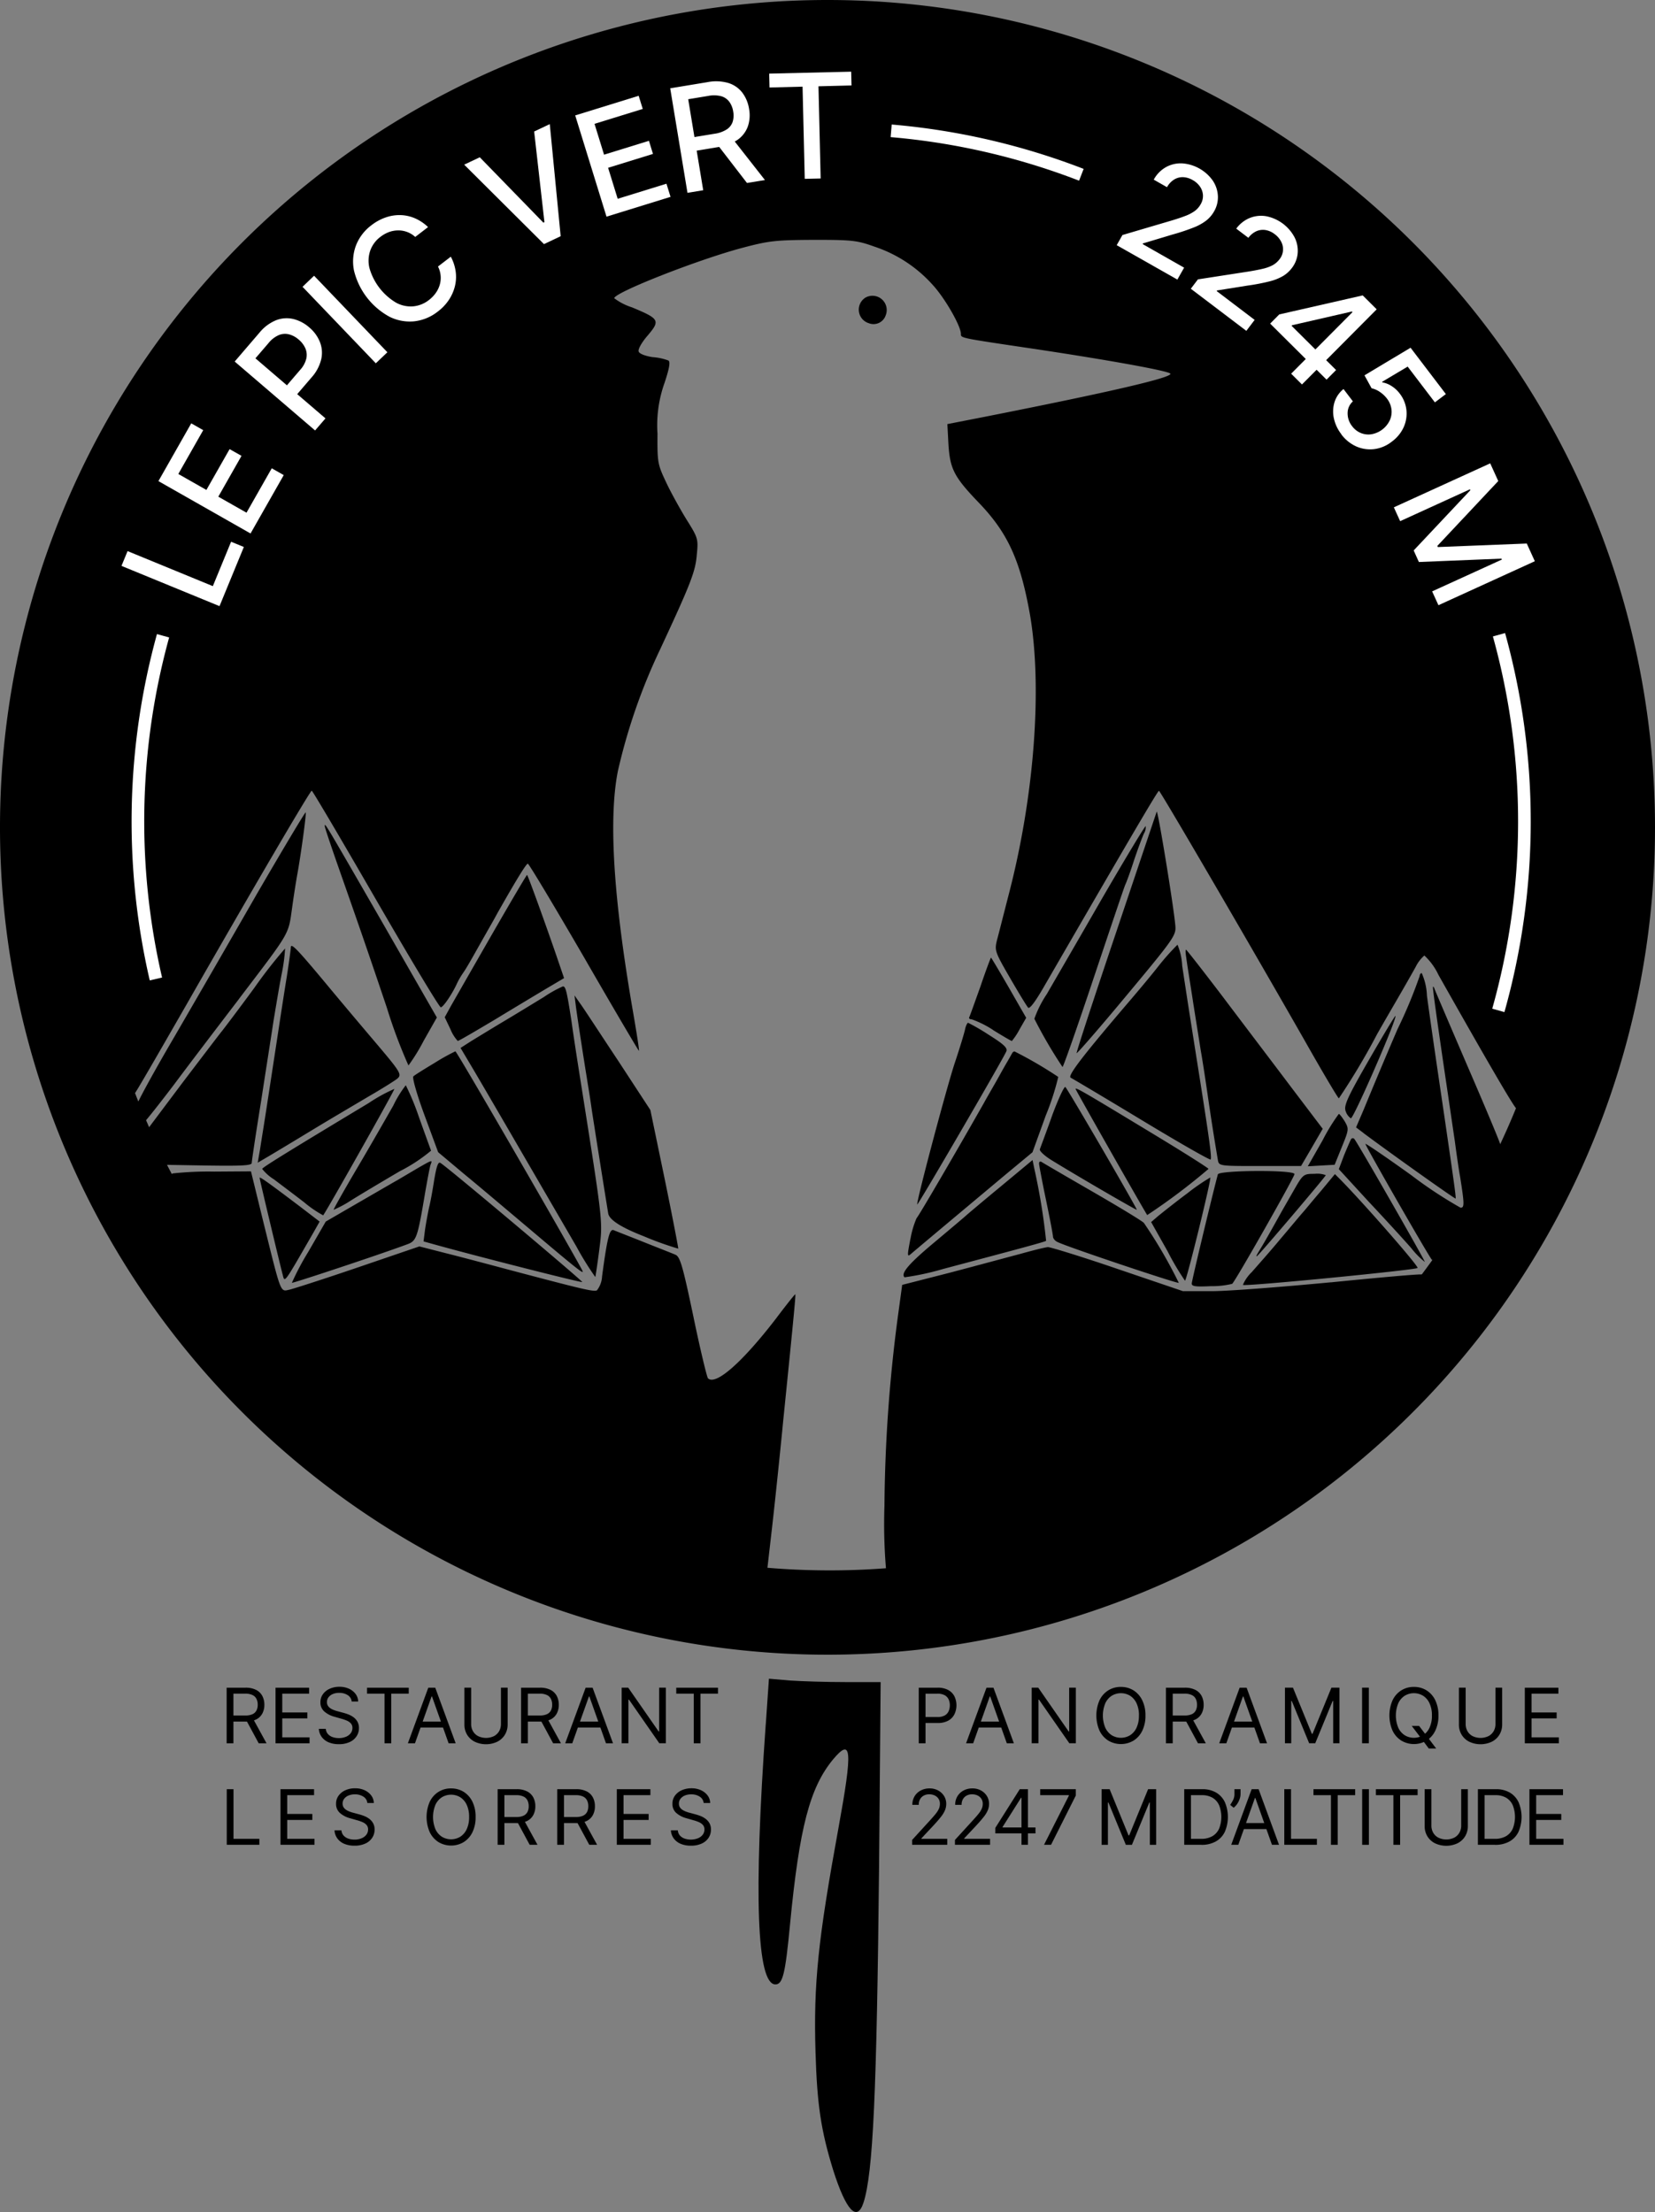 <svg xmlns="http://www.w3.org/2000/svg" width="196.34" height="262.466"><rect width="100%" height="100%" fill="#808080" stroke="none"/><g data-name="Groupe 10178"><g data-name="Calque 6"><g data-name="Groupe 10141"><path data-name="Tracé 57363" d="M29.865 137.992c0-.216.493-3.526 1.115-7.359.588-3.833 1.266-8.133 1.482-9.585.246-1.452.648-3.928.959-5.505a20.637 20.637 0 00.4-3 56.471 56.471 0 00-3.647 4.671c-1.949 2.658-3.712 4.978-3.868 5.164-.186.216-2.256 2.939-4.607 6.028l-4.27 5.691.9 2.04.9 2.07 5.32.091c4.144.061 5.32 0 5.32-.311zm62.22 18.431c-3.989 5.194-7.2 8.042-8.1 7.113-.125-.156-.929-3.461-1.733-7.359-1.266-6.028-1.577-7.083-2.135-7.3-.341-.156-2.009-.8-3.712-1.482s-3.31-1.3-3.587-1.422c-.5-.216-.774.864-1.392 5.475a2.906 2.906 0 01-.618 1.668c-.432.156-1.422-.061-10.173-2.381-2.537-.678-6.028-1.608-7.761-2.04l-3.124-.8-7.238 2.472c-3.989 1.361-7.64 2.537-8.163 2.658-1.115.246-.959.648-3.124-8.1l-1.452-5.938-4.36.03a39.719 39.719 0 00-4.918.216c-.462.216-.341.557 1.05 3a89.454 89.454 0 0041.1 36.892 91.646 91.646 0 0026.474 7.014l1.888.216.493-4.3c.277-2.351.929-8.444 1.422-13.543 1.361-13.392 1.482-14.844 1.422-14.935-.03-.03-1.05 1.236-2.256 2.843zm-57.583-44.036c0 .246-.216 1.793-.462 3.4-.527 3.215-1.3 8.444-2.29 14.844-.341 2.29-.774 4.888-.9 5.752l-.277 1.577 1.422-.834c.774-.462 3.094-1.854 5.134-3.094s5.039-3 6.651-3.958c1.608-.929 3.124-1.888 3.371-2.1.557-.493.341-.8-2.783-4.486a864.411 864.411 0 01-5.073-6.028c-3.928-4.732-4.762-5.626-4.792-5.073zm83.313 9.836c1.145.713 2.165 1.3 2.226 1.3a7.94 7.94 0 00.9-1.361l.8-1.392-2.04-3.557c-1.145-1.979-2.1-3.587-2.135-3.587s-.618 1.547-1.266 3.461c-.678 1.888-1.266 3.557-1.331 3.647-.03.125.091.216.311.216a11.716 11.716 0 012.537 1.266zm-48.737 29.9c.091-.091-16.02-13.669-16.823-14.131-.277-.186-.462.372-.743 2.009-.186 1.206-.462 2.723-.618 3.31a51.803 51.803 0 00-.462 2.537l-.186 1.452 1.331.372c5.225 1.452 17.411 4.546 17.5 4.451zm38.936-5.164c-.4 2.07-.4 2.226.061 1.824s4.671-3.928 11.318-9.494l3.094-2.567 1.577-4.36a30.978 30.978 0 001.482-4.576 48.726 48.726 0 00-5.194-3.029.368.368 0 00-.277.216c-.091.156-.432.774-.8 1.392-.372.648-.929 1.668-1.266 2.256s-.929 1.608-1.266 2.226c-2.908 5.134-7.822 13.578-8.008 13.7a10.654 10.654 0 00-.713 2.411zm-5.35-111.64a1.683 1.683 0 00.4 3.029 1.522 1.522 0 002.009-.929 1.692 1.692 0 00-2.411-2.1zm55.232 116.834c-5.877.557-12.217 1.05-14.1 1.05h-3.461l-7.731-2.627c-4.235-1.452-7.977-2.6-8.288-2.6-.341.03-1.824.4-3.371.834-1.517.4-5.289 1.422-8.349 2.226l-5.566 1.422-.527 3.868a179.55 179.55 0 00-1.577 22.359 63.283 63.283 0 00.186 7.485c.4.4 9.987-1.115 14.874-2.351a88.044 88.044 0 0043.2-25.79c3.28-3.617 5.691-6.616 5.506-6.8-.061-.091-4.918.341-10.791.929zm-43.387-30.114c-.061.4-.648 2.321-1.3 4.27-1.115 3.5-4.546 16.452-4.391 16.607.091.091 10.3-17.441 10.575-18.185.156-.4-.372-.864-2.1-1.949a25.016 25.016 0 00-2.442-1.422c-.091 0-.246.311-.341.678zm-66.178 25.6c1.08-.4 1.206-.774 2.1-6.093.277-1.577.557-3.094.648-3.34.246-.618.216-.588-1.422.341-.774.462-1.888 1.115-2.506 1.482-.618.341-2.783 1.608-4.823 2.783l-3.682 2.135-2.07 3.587a30.952 30.952 0 00-1.949 3.682c.091.061 10.021-3.215 13.7-4.576zm21.9-15.773a2134.58 2134.58 0 001.919 12.091q.156 1.145 4.2 2.722a37.726 37.726 0 004.114 1.482c.03-.03-.678-3.742-1.608-8.258l-1.7-8.193-3.837-5.871c-2.135-3.215-4.144-6.309-4.516-6.8l-.648-.929.156 1.236c.156 1.236 1.05 7.018 1.3 8.5.061.432.372 2.226.618 4.019zm-7.7-28.05c-.03-.061-1.919 3.155-4.2 7.113a4629.712 4629.712 0 00-4.857 8.474l-.713 1.3.678 1.422a4.6 4.6 0 00.864 1.391c.125 0 2.07-1.145 4.36-2.506 2.29-1.392 5.073-3.06 6.214-3.742l2.04-1.206-.864-2.537c-1.175-3.431-3.4-9.62-3.526-9.71zm-34.212 14.751c6.184-8.133 5.877-7.575 6.34-10.886.216-1.577.5-3.31.588-3.8.462-2.506 1.115-7.359 1.02-7.485-.061-.061-2.627 4.235-5.722 9.555a4010.673 4010.673 0 01-9.926 17.188c-2.411 4.114-4.36 7.7-4.36 7.947 0 .557.648 2.009.9 2.009.091-.03 1.668-2.009 3.5-4.421 1.793-2.411 5.259-6.958 7.671-10.112zm38.439-1.517a14.456 14.456 0 00-2.256 1.266c-1.115.678-3.185 1.949-4.637 2.813s-3.215 1.949-3.928 2.381l-1.3.834 1.175 1.979c1.3 2.165 7.359 12.619 12.554 21.555a35.7 35.7 0 002.256 3.647c.03-.061.246-1.482.462-3.155.432-3.461.527-2.813-2.226-20.224-.341-2.135-.834-5.32-1.08-7.113-.557-3.557-.678-4.019-1.02-3.989zm-27.182 26.5a13.329 13.329 0 002.07-1.115c1.08-.678 3.682-2.226 5.782-3.461a19.458 19.458 0 003.712-2.442c-.061-.156-.713-1.949-1.452-4.019a30.281 30.281 0 00-1.547-3.742 13.092 13.092 0 00-1.482 2.411c-.743 1.3-2.627 4.607-4.235 7.329s-2.878 4.978-2.844 5.039zm9.464-15.834c-.156.156.432 2.2 1.331 4.637l1.608 4.36 3.094 2.6c1.7 1.392 5.164 4.33 7.7 6.465 5.812 4.918 6.5 5.441 6.34 5.039-.341-.834-14.9-26.071-15.09-26.071a24.672 24.672 0 00-2.442 1.361c-1.236.743-2.381 1.452-2.537 1.608zm-18.241 12.035c0 .186 2.351 10.021 2.723 11.443.277 1.02.03 1.361 3.682-4.978l.715-1.267-2.381-1.824c-3.8-2.878-4.732-3.526-4.732-3.371zm12.956-8.876c-10.173 6.123-12.649 7.671-12.649 7.826a5.367 5.367 0 001.391 1.236c.774.588 2.381 1.793 3.587 2.723a13.076 13.076 0 002.256 1.547c.5-.678 8.535-14.935 8.444-15a19.262 19.262 0 00-3.029 1.668zM38.53 98.032c0 .156.648 2.07 1.422 4.3 2.442 6.958 3.5 9.987 5.938 17.225a60.433 60.433 0 002.567 6.867 22.374 22.374 0 001.793-2.908l1.577-2.783-6.525-11.378c-6.988-12.122-6.772-11.75-6.772-11.318zm123.889 27.707c-2.6 4.516-3 5.441-2.783 6.093a1.674 1.674 0 00.618.864c.311.091 5.536-11.906 5.289-12.152-.03-.061-1.452 2.29-3.124 5.194zm-31.67-19.142c-2.753 4.792-5.722 9.9-6.556 11.348a13.006 13.006 0 00-1.482 2.939 54.947 54.947 0 003.34 5.722c.091 0 1.763-4.762 3.712-10.609 1.949-5.812 3.617-10.791 3.742-11.041s.618-1.577 1.05-2.939c.462-1.361.99-2.783 1.175-3.155a1.335 1.335 0 00.186-.834c-.061-.061-2.381 3.773-5.164 8.565zm37.419 43.85c.186-.156-6.214-7.485-9.123-10.454l-.678-.678-1.638 1.979c-.929 1.08-1.888 2.256-2.165 2.567-.311.341-1.482 1.763-2.692 3.185-1.175 1.422-2.722 3.155-3.371 3.9a4.515 4.515 0 00-1.05 1.517c.216.216 20.41-1.763 20.721-2.009zm-23.068-32.13c-2.351-3.094-4.33-5.627-4.391-5.627-.091 0-.061.462.03.99.061.557.432 2.813.774 5.039.341 2.2.774 4.857.929 5.877.186 1.02.527 3.245.774 4.948a315.12 315.12 0 001.266 8.1c.125.713.186.713 5.009.713h4.857l1.3-2.226 1.271-2.192-3.773-4.978c-2.07-2.753-5.691-7.515-8.042-10.639zm-7.881-21.988c-.03.091-2.2 6.525-4.823 14.347-2.627 7.792-4.732 14.226-4.671 14.287s2.753-3.029 5.938-6.867c5.441-6.525 5.847-7.083 5.782-8.133-.125-1.949-2.135-14.226-2.226-13.638zm47.376-16.884a88.7 88.7 0 00-45.246-59.623 89.993 89.993 0 00-28.759-9.339 166.138 166.138 0 00-19.948-.588c-23.038 2.382-42.614 12.032-57.613 28.358a90.138 90.138 0 00-19.516 34.235 83.121 83.121 0 00-3.557 24.9 78.916 78.916 0 001.547 17.9c1.236 6.37 3.928 15.09 4.451 14.5.156-.125 2.878-4.857 6.093-10.454 8.042-14.071 14.749-25.514 14.935-25.514.091 0 3.5 5.782 7.575 12.835s7.545 12.835 7.731 12.865c.277.03 1.392-1.638 1.919-2.813a9.29 9.29 0 01.712-1.234c.311-.432.864-1.392 1.3-2.165s1.08-1.919 1.452-2.567c.341-.618.959-1.668 1.3-2.321 2.381-4.2 3.461-5.938 3.647-5.938.125 0 3.124 5.009 6.681 11.132 3.526 6.123 6.465 11.1 6.5 11.072.06-.061-.311-2.381-.8-5.194-2.226-12.99-2.813-22.359-1.7-27.986a69.059 69.059 0 015.009-14.442c3.712-7.977 4.2-9.278 4.36-11.288.186-1.854.125-1.979-1.266-4.2-.774-1.266-1.888-3.28-2.411-4.421-.959-2.04-1.02-2.29-.99-5.691a14.975 14.975 0 01.834-6.028c.557-1.668.713-2.506.462-2.658a6.616 6.616 0 00-1.854-.4c-.864-.125-1.577-.4-1.668-.648-.125-.246.311-1.02.929-1.763 1.668-1.949 1.608-2.1-1.733-3.5a6.9 6.9 0 01-2.1-1.08c0-.678 9.926-4.576 15.155-5.968 3.245-.864 3.989-.929 8.5-.959 4.576 0 5.134.061 7.2.8a16.072 16.072 0 016.9 4.516c1.487 1.608 3.371 4.918 3.371 5.847 0 .5-.156.462 8.816 1.793 8.66 1.3 15.678 2.567 16.02 2.908.432.432-6.988 2.165-22.173 5.164l-4.27.834.125 2.351c.186 2.969.648 3.9 3.647 7.018 3.431 3.587 4.888 6.837 6.028 13.237 1.482 8.63.527 21.555-2.537 33.275-.588 2.29-1.206 4.732-1.392 5.41-.277 1.175-.216 1.361 1.577 4.451 1.02 1.763 1.979 3.34 2.135 3.5.186.186.864-.743 1.763-2.29 10.544-18.215 13.608-23.439 13.759-23.439s10.67 18.029 17.351 29.749c2.1 3.712 3.9 6.741 3.989 6.741a80.692 80.692 0 004.516-7.575c.186-.341 1.145-2.009 2.135-3.712s2.1-3.647 2.472-4.33a4.265 4.265 0 011.02-1.331 7.444 7.444 0 011.668 2.29c5.6 9.926 9.062 15.894 9.278 15.894.277 0 1.949-4.451 3-8.133a89.734 89.734 0 001.668-43.975zm-14.412 37.882c-.091-.246-.186-.341-.186-.156 0 .311.311 2.722 1.482 10.67.341 2.29.834 5.691 1.115 7.575.246 1.854.527 3.742.618 4.175.527 3.31.527 3.712.061 3.712a51.227 51.227 0 01-5.812-3.833c-2.969-2.135-5.41-3.8-5.475-3.742-.091.091 7.485 13.3 7.887 13.759.156.156 1.115-1.05 2.1-2.627 3.4-5.475 6.028-10.268 6.028-11.011 0-.186-1.733-4.33-3.833-9.183-2.1-4.888-3.9-9.092-3.989-9.339zm-9.9 17.843c-.091.156-.462 1.02-.834 1.919l-.618 1.638 3.461 3.773c1.919 2.04 4.235 4.576 5.134 5.6a9.822 9.822 0 001.608 1.638c0-.216-8.008-14.2-8.349-14.568a.231.231 0 00-.4 0zm-52.972 16.391a31.628 31.628 0 004.576-.99c9.555-2.537 12.061-3.215 12.217-3.34a74.894 74.894 0 00-1.392-8.535l-.216-1.05-3.868 3.215c-2.135 1.763-3.928 3.28-4.019 3.371s-1.7 1.452-3.617 3.06c-3.155 2.627-4.175 3.8-3.682 4.27zm32.376-39.459a28.173 28.173 0 00-2.351 2.658c-1.175 1.482-2.6 3.155-3.124 3.773-5.661 6.616-7.575 9.092-7.2 9.339.246.125 4.049 2.381 8.444 5.039s8.072 4.762 8.163 4.671c.156-.156-.091-2.04-1.331-9.9-.246-1.547-.713-4.516-1.05-6.651s-.774-5.009-.99-6.43a7.394 7.394 0 00-.557-2.506zm3.682 26.594c0-.091-2.878-1.919-6.4-4.049-8.319-5.039-9.369-5.661-9.369-5.441 0 .125 8.258 14.658 8.5 14.969a74.215 74.215 0 007.269-5.475zm15.462-6.525a22.734 22.734 0 00-1.919 3.124l-1.763 3.094 1.577-.091 1.608-.091.864-2.135c.834-2.04.834-2.135.341-3-.311-.493-.618-.9-.713-.9zm-9.494 16.326c-.277.462-.372.678-.186.527.648-.618 8.133-9.434 8.133-9.585a2.876 2.876 0 00-1.331-.156c-1.3 0-1.361.03-2.442 1.919-.618 1.08-1.422 2.472-1.763 3.094-1.206 2.165-1.888 3.371-2.411 4.2zm12.433-14.04c3.742 2.783 10.855 7.826 10.916 7.761s-.091-1.266-1.331-9.741c-1.175-7.947-1.733-11.845-2.07-14.317a7.188 7.188 0 00-.618-2.692c-.125 0-.246.156-.246.341a57.008 57.008 0 01-2.627 6.309 642.925 642.925 0 00-4.019 9.555l-.9 2.1.9.678zm-36.957-2.07c-.713 2.009-1.392 3.8-1.452 3.989s.557.774 1.361 1.266c2.844 1.763 10.082 5.968 10.142 5.907.061-.125-8.133-14.226-8.474-14.568-.125-.125-.834 1.391-1.577 3.4zm18.863 20.224a9.952 9.952 0 002.506-.277c.462-.462 7.39-12.679 7.39-13.02 0-.527-8.937-.462-9.092.03-.648 2.411-3.06 12.493-3.094 12.925-.03.372.4.432 2.29.341zm-3.094-.648c.186 0 3.155-12.091 3-12.247a24.147 24.147 0 00-2.692 1.854c-1.452 1.08-3 2.321-3.461 2.692l-.864.743 1.949 3.461a30.58 30.58 0 002.067 3.497zm-17.316-13.915c0 .186.277 1.608.588 3.185.648 3.094 1.05 5.164 1.08 5.6a.984.984 0 00.5.527c.9.5 14.256 4.978 14.412 4.857a56.5 56.5 0 00-4.144-7.113c-.277-.277-3.094-1.979-6.249-3.8s-5.812-3.371-5.938-3.461c-.156-.061-.246.03-.246.216z"/><path data-name="Tracé 57364" d="M90.845 204.568c-1.452 20.41-1.05 30.894 1.145 30.894.864 0 1.175-1.206 1.733-7.113 1.115-11.534 2.351-16.236 5.1-19.576 2.226-2.658 2.351-1.206.648 8.133-2.411 13.206-2.969 18.431-2.723 26.594.186 6.249.648 9.308 2.1 14.01 1.517 4.762 2.813 6.184 3.587 3.868 1.145-3.5 1.577-13.081 1.854-39.926l.186-21.862h-4.13c-2.29 0-5.259-.091-6.616-.186l-2.506-.216-.372 5.38z"/><g data-name="Groupe 10136"><path data-name="Tracé 57365" d="M26.888 206.855v-6.6h2.23a2.69 2.69 0 011.271.264 1.694 1.694 0 01.735.722 2.215 2.215 0 01.238 1.041 2.155 2.155 0 01-.238 1.033 1.679 1.679 0 01-.73.709 2.7 2.7 0 01-1.262.255h-1.808v-.724h1.78a1.971 1.971 0 00.851-.156 1 1 0 00.471-.441 1.449 1.449 0 00.147-.683 1.5 1.5 0 00-.147-.691 1 1 0 00-.475-.458 1.954 1.954 0 00-.86-.164h-1.4v5.893h-.8zm3.107-2.964l1.625 2.964h-.929l-1.6-2.964z"/><path data-name="Tracé 57366" d="M32.687 206.855v-6.6h3.984v.709h-3.185v2.23h2.977v.709h-2.977v2.243h3.237v.709h-4.036z"/><path data-name="Tracé 57367" d="M41.724 201.901a1.007 1.007 0 00-.471-.761 1.8 1.8 0 00-1.011-.272 1.888 1.888 0 00-.765.143 1.237 1.237 0 00-.51.389.929.929 0 00-.181.562.811.811 0 00.125.454 1.077 1.077 0 00.328.311 2.2 2.2 0 00.419.2c.147.052.281.1.4.125l.67.181a5.8 5.8 0 01.575.186 2.59 2.59 0 01.609.324 1.687 1.687 0 01.48.523 1.519 1.519 0 01.19.782 1.715 1.715 0 01-.281.968 1.911 1.911 0 01-.812.687 2.994 2.994 0 01-1.292.255 3.049 3.049 0 01-1.227-.229 1.95 1.95 0 01-.812-.64 1.8 1.8 0 01-.333-.951h.825a1.028 1.028 0 00.255.618 1.334 1.334 0 00.562.363 2.239 2.239 0 00.735.117 2.138 2.138 0 00.821-.151 1.345 1.345 0 00.575-.419 1.01 1.01 0 00.212-.631.782.782 0 00-.181-.536 1.347 1.347 0 00-.484-.337 4.941 4.941 0 00-.648-.225l-.812-.233a2.974 2.974 0 01-1.223-.635 1.405 1.405 0 01-.449-1.08 1.584 1.584 0 01.3-.968 1.979 1.979 0 01.812-.644 2.718 2.718 0 011.141-.229 2.637 2.637 0 011.132.229 2.027 2.027 0 01.786.622 1.531 1.531 0 01.307.895h-.774z"/><path data-name="Tracé 57368" d="M43.543 200.964v-.709h4.948v.709h-2.074v5.891h-.8v-5.89z"/><path data-name="Tracé 57369" d="M49.225 206.855h-.838l2.424-6.6h.825l2.424 6.6h-.838l-1.971-5.557h-.052l-1.969 5.557zm.311-2.58h3.381v.709h-3.38z"/><path data-name="Tracé 57370" d="M59.424 200.25h.8v4.369a2.306 2.306 0 01-.32 1.206 2.224 2.224 0 01-.895.834 3.135 3.135 0 01-2.705 0 2.225 2.225 0 01-.895-.834 2.3 2.3 0 01-.315-1.206v-4.369h.8v4.3a1.7 1.7 0 00.212.86 1.507 1.507 0 00.609.588 2.18 2.18 0 001.893 0 1.535 1.535 0 00.609-.588 1.7 1.7 0 00.212-.86v-4.3z"/><path data-name="Tracé 57371" d="M61.818 206.855v-6.6h2.23a2.69 2.69 0 011.271.264 1.694 1.694 0 01.735.722 2.215 2.215 0 01.238 1.041 2.156 2.156 0 01-.238 1.033 1.679 1.679 0 01-.73.709 2.7 2.7 0 01-1.262.255h-1.806v-.724h1.78a1.971 1.971 0 00.851-.156 1 1 0 00.471-.441 1.449 1.449 0 00.147-.683 1.5 1.5 0 00-.147-.691 1 1 0 00-.475-.458 1.954 1.954 0 00-.86-.164h-1.4v5.893h-.8zm3.107-2.964l1.625 2.964h-.929l-1.6-2.964z"/><path data-name="Tracé 57372" d="M67.891 206.855h-.838l2.424-6.6h.825l2.424 6.6h-.835l-1.971-5.557h-.052l-1.977 5.557zm.311-2.58h3.379v.709h-3.38z"/><path data-name="Tracé 57373" d="M78.991 200.25v6.6h-.774l-3.6-5.181h-.065v5.181h-.8v-6.6h.774l3.608 5.194h.065v-5.194z"/><path data-name="Tracé 57374" d="M80.227 200.964v-.709h4.95v.709h-2.074v5.891h-.8v-5.89h-2.074z"/></g><g data-name="Groupe 10137"><path data-name="Tracé 57375" d="M108.995 206.855v-6.6h2.23a2.562 2.562 0 011.271.277 1.784 1.784 0 01.735.752 2.477 2.477 0 010 2.118 1.793 1.793 0 01-.73.761 2.549 2.549 0 01-1.262.281h-1.6v-.709h1.573a1.747 1.747 0 00.856-.181 1.078 1.078 0 00.467-.5 1.688 1.688 0 00.147-.709 1.624 1.624 0 00-.147-.709 1.1 1.1 0 00-.471-.493 1.774 1.774 0 00-.864-.177h-1.4v5.889h-.8z"/><path data-name="Tracé 57376" d="M115.447 206.855h-.838l2.424-6.6h.825l2.424 6.6h-.838l-1.971-5.557h-.052l-1.969 5.557zm.311-2.58h3.379v.709h-3.379z"/><path data-name="Tracé 57377" d="M127.633 200.25v6.6h-.773l-3.6-5.181h-.065v5.181h-.8v-6.6h.774l3.608 5.194h.065v-5.194z"/><path data-name="Tracé 57378" d="M135.892 203.552a4.048 4.048 0 01-.376 1.806 2.82 2.82 0 01-1.033 1.171 2.933 2.933 0 01-3.008 0 2.847 2.847 0 01-1.033-1.171 4.527 4.527 0 010-3.613 2.82 2.82 0 011.033-1.171 2.746 2.746 0 011.5-.411 2.794 2.794 0 011.5.411 2.847 2.847 0 011.033 1.171 4.035 4.035 0 01.384 1.807zm-.774 0a3.312 3.312 0 00-.285-1.448 2.1 2.1 0 00-.769-.895 2.1 2.1 0 00-2.169 0 2.1 2.1 0 00-.769.895 3.817 3.817 0 000 2.9 2.126 2.126 0 00.769.895 2.1 2.1 0 002.169 0 2.1 2.1 0 00.769-.895 3.312 3.312 0 00.281-1.452z"/><path data-name="Tracé 57379" d="M138.32 206.855v-6.6h2.23a2.69 2.69 0 011.271.264 1.694 1.694 0 01.735.722 2.215 2.215 0 01.238 1.041 2.156 2.156 0 01-.238 1.033 1.679 1.679 0 01-.73.709 2.7 2.7 0 01-1.262.255h-1.806v-.724h1.78a1.971 1.971 0 00.851-.156 1 1 0 00.471-.441 1.449 1.449 0 00.147-.683 1.554 1.554 0 00-.147-.691 1 1 0 00-.475-.458 1.941 1.941 0 00-.86-.164h-1.4v5.893h-.8zm3.107-2.964l1.625 2.964h-.929l-1.6-2.964z"/><path data-name="Tracé 57380" d="M145.48 206.855h-.838l2.424-6.6h.825l2.424 6.6h-.838l-1.971-5.557h-.052l-1.969 5.557zm.311-2.58h3.375v.709h-3.375z"/><path data-name="Tracé 57381" d="M152.434 200.25h.955l2.243 5.48h.078l2.243-5.48h.955v6.6h-.748v-5.013h-.066l-2.061 5.013h-.722l-2.061-5.013h-.065v5.013h-.748v-6.6z"/><path data-name="Tracé 57382" d="M162.39 200.25v6.6h-.8v-6.6z"/><path data-name="Tracé 57383" d="M170.649 203.552a4.048 4.048 0 01-.376 1.806 2.82 2.82 0 01-1.033 1.171 2.918 2.918 0 01-3 0 2.847 2.847 0 01-1.033-1.171 4.527 4.527 0 010-3.613 2.82 2.82 0 011.033-1.171 2.742 2.742 0 011.5-.411 2.779 2.779 0 011.5.411 2.817 2.817 0 011.033 1.171 4.035 4.035 0 01.376 1.807zm-.774 0a3.312 3.312 0 00-.285-1.448 2.1 2.1 0 00-.769-.895 2.1 2.1 0 00-2.169 0 2.1 2.1 0 00-.769.895 3.817 3.817 0 000 2.9 2.1 2.1 0 00.769.895 2.1 2.1 0 002.169 0 2.1 2.1 0 00.769-.895 3.312 3.312 0 00.285-1.452zm-2.4 1.236h.877l.735.968.194.259 1.1 1.456h-.879l-.722-.968-.182-.246-1.119-1.469z"/><path data-name="Tracé 57384" d="M177.408 200.25h.8v4.369a2.306 2.306 0 01-.32 1.206 2.225 2.225 0 01-.895.834 3.135 3.135 0 01-2.705 0 2.225 2.225 0 01-.895-.834 2.3 2.3 0 01-.315-1.206v-4.369h.8v4.3a1.7 1.7 0 00.212.86 1.507 1.507 0 00.609.588 2.18 2.18 0 001.893 0 1.535 1.535 0 00.609-.588 1.7 1.7 0 00.212-.86v-4.3z"/><path data-name="Tracé 57385" d="M180.895 206.855v-6.6h3.984v.709h-3.184v2.23h2.977v.709h-2.977v2.243h3.237v.709h-4.037z"/></g><g data-name="Groupe 10138"><path data-name="Tracé 57386" d="M26.901 218.898v-6.6h.8v5.89h3.068v.709h-3.868z"/><path data-name="Tracé 57387" d="M33.275 218.898v-6.6h3.984v.709h-3.184v2.23h2.977v.709h-2.977v2.243h3.237v.709h-4.037z"/><path data-name="Tracé 57388" d="M43.582 213.945a1.007 1.007 0 00-.471-.761 1.8 1.8 0 00-1.011-.272 1.888 1.888 0 00-.765.143 1.237 1.237 0 00-.51.389.929.929 0 00-.182.562.81.81 0 00.125.454 1.077 1.077 0 00.328.311 2.2 2.2 0 00.419.2c.147.052.281.1.4.125l.67.181a5.794 5.794 0 01.575.186 2.591 2.591 0 01.609.324 1.687 1.687 0 01.48.523 1.52 1.52 0 01.19.782 1.715 1.715 0 01-.281.968 1.911 1.911 0 01-.812.687 2.994 2.994 0 01-1.292.255 3.048 3.048 0 01-1.227-.229 1.95 1.95 0 01-.812-.64 1.8 1.8 0 01-.333-.951h.825a1.028 1.028 0 00.255.618 1.334 1.334 0 00.562.363 2.238 2.238 0 00.735.117 2.139 2.139 0 00.821-.151 1.346 1.346 0 00.575-.419 1.01 1.01 0 00.212-.631.782.782 0 00-.182-.536 1.347 1.347 0 00-.484-.337 4.946 4.946 0 00-.648-.225l-.812-.233a2.975 2.975 0 01-1.223-.635 1.405 1.405 0 01-.449-1.08 1.584 1.584 0 01.3-.968 1.979 1.979 0 01.812-.644 2.718 2.718 0 011.141-.229 2.637 2.637 0 011.132.229 2.027 2.027 0 01.786.622 1.531 1.531 0 01.307.895h-.774z"/><path data-name="Tracé 57389" d="M56.425 215.596a4.048 4.048 0 01-.376 1.806 2.82 2.82 0 01-1.033 1.171 2.925 2.925 0 01-3 0 2.847 2.847 0 01-1.033-1.171 4.527 4.527 0 010-3.613 2.821 2.821 0 011.033-1.171 2.742 2.742 0 011.5-.411 2.8 2.8 0 011.5.411 2.848 2.848 0 011.033 1.171 4.035 4.035 0 01.376 1.807zm-.774 0a3.313 3.313 0 00-.285-1.448 2.1 2.1 0 00-.769-.895 2.1 2.1 0 00-2.169 0 2.1 2.1 0 00-.769.895 3.817 3.817 0 000 2.9 2.1 2.1 0 00.769.895 2.1 2.1 0 002.169 0 2.1 2.1 0 00.769-.895 3.313 3.313 0 00.285-1.452z"/><path data-name="Tracé 57390" d="M59.035 218.898v-6.6h2.23a2.69 2.69 0 011.271.264 1.694 1.694 0 01.735.722 2.215 2.215 0 01.238 1.041 2.155 2.155 0 01-.238 1.033 1.68 1.68 0 01-.73.709 2.7 2.7 0 01-1.262.255h-1.806v-.722h1.78a1.972 1.972 0 00.851-.156 1 1 0 00.471-.441 1.449 1.449 0 00.147-.683 1.5 1.5 0 00-.147-.691 1 1 0 00-.475-.458 1.954 1.954 0 00-.86-.164h-1.4v5.89h-.8zm3.107-2.964l1.625 2.964h-.929l-1.6-2.964z"/><path data-name="Tracé 57391" d="M66.105 218.898v-6.6h2.23a2.69 2.69 0 011.271.264 1.694 1.694 0 01.735.722 2.215 2.215 0 01.238 1.041 2.155 2.155 0 01-.238 1.033 1.68 1.68 0 01-.73.709 2.7 2.7 0 01-1.262.255h-1.806v-.722h1.78a1.972 1.972 0 00.851-.156 1 1 0 00.471-.441 1.449 1.449 0 00.147-.683 1.5 1.5 0 00-.147-.691 1 1 0 00-.475-.458 1.954 1.954 0 00-.86-.164h-1.4v5.89h-.8zm3.107-2.964l1.625 2.964h-.929l-1.6-2.964z"/><path data-name="Tracé 57392" d="M73.175 218.898v-6.6h3.984v.709h-3.185v2.23h2.977v.709h-2.977v2.243h3.237v.709h-4.036z"/><path data-name="Tracé 57393" d="M83.481 213.945a1.007 1.007 0 00-.471-.761 1.8 1.8 0 00-1.011-.272 1.888 1.888 0 00-.765.143 1.237 1.237 0 00-.51.389.929.929 0 00-.181.562.81.81 0 00.125.454 1.031 1.031 0 00.328.311 2.2 2.2 0 00.419.2c.147.052.281.1.4.125l.67.181a5.793 5.793 0 01.575.186 2.591 2.591 0 01.609.324 1.755 1.755 0 01.484.523 1.52 1.52 0 01.19.782 1.746 1.746 0 01-.277.968 1.911 1.911 0 01-.812.687 2.994 2.994 0 01-1.292.255 3.048 3.048 0 01-1.227-.229 1.95 1.95 0 01-.812-.64 1.8 1.8 0 01-.333-.951h.825a1.024 1.024 0 00.251.618 1.334 1.334 0 00.562.363 2.335 2.335 0 001.556-.035 1.346 1.346 0 00.575-.419 1.01 1.01 0 00.212-.631.782.782 0 00-.182-.536 1.347 1.347 0 00-.484-.337 4.945 4.945 0 00-.648-.225l-.812-.233a2.975 2.975 0 01-1.223-.635 1.39 1.39 0 01-.449-1.08 1.584 1.584 0 01.3-.968 1.979 1.979 0 01.812-.644 2.787 2.787 0 011.141-.229 2.637 2.637 0 011.132.229 2.027 2.027 0 01.786.622 1.531 1.531 0 01.307.895h-.774z"/></g><g data-name="Groupe 10139"><path data-name="Tracé 57394" d="M108.209 218.898v-.579l2.178-2.385c.255-.281.467-.523.631-.73a2.588 2.588 0 00.367-.588 1.479 1.479 0 00.121-.579 1.087 1.087 0 00-.164-.6 1.116 1.116 0 00-.454-.393 1.482 1.482 0 00-.644-.138 1.335 1.335 0 00-.661.156 1.088 1.088 0 00-.436.436 1.329 1.329 0 00-.151.657h-.761a1.941 1.941 0 01.268-1.02 1.853 1.853 0 01.73-.683 2.18 2.18 0 011.041-.246 2.1 2.1 0 011.028.246 1.887 1.887 0 01.7.661 1.74 1.74 0 01.255.925 2 2 0 01-.13.709 3.214 3.214 0 01-.449.769c-.216.281-.51.627-.886 1.033l-1.482 1.586v.052h3.068v.709h-4.162z"/><path data-name="Tracé 57395" d="M113.291 218.898v-.579l2.178-2.385c.255-.281.467-.523.631-.73a2.587 2.587 0 00.367-.588 1.391 1.391 0 00.121-.579 1.087 1.087 0 00-.164-.6 1.116 1.116 0 00-.454-.393 1.482 1.482 0 00-.644-.138 1.335 1.335 0 00-.661.156 1.115 1.115 0 00-.436.436 1.329 1.329 0 00-.151.657h-.761a1.941 1.941 0 01.268-1.02 1.853 1.853 0 01.73-.683 2.163 2.163 0 011.037-.246 2.1 2.1 0 011.029.246 1.887 1.887 0 01.7.661 1.74 1.74 0 01.255.925 2 2 0 01-.13.709 3.214 3.214 0 01-.449.769c-.216.281-.51.627-.886 1.033l-1.482 1.586v.052h3.068v.709h-4.162z"/><path data-name="Tracé 57396" d="M118.079 217.545v-.657l2.9-4.589h.475v1.02h-.324l-2.191 3.466v.052h3.906v.709h-4.77zm3.107 1.353v-6.6h.761v6.6z"/><path data-name="Tracé 57397" d="M123.857 218.898l2.952-5.838v-.052h-3.406v-.709h4.226v.748l-2.939 5.851h-.838z"/><path data-name="Tracé 57398" d="M130.685 212.299h.955l2.243 5.48h.078l2.243-5.48h.955v6.6h-.748v-5.013h-.065l-2.061 5.013h-.722l-2.061-5.013h-.065v5.013h-.748v-6.6z"/><path data-name="Tracé 57399" d="M142.525 218.898h-2.035v-6.6h2.126a3.219 3.219 0 011.642.393 2.6 2.6 0 011.046 1.132 4.471 4.471 0 010 3.539 2.585 2.585 0 01-1.072 1.141 3.438 3.438 0 01-1.707.4zm-1.236-.709h1.184a2.639 2.639 0 001.357-.315 1.96 1.96 0 00.8-.9 3.788 3.788 0 000-2.766 1.934 1.934 0 00-.778-.89 2.477 2.477 0 00-1.292-.311h-1.27v5.181z"/><path data-name="Tracé 57400" d="M147.171 212.299v.579a1.8 1.8 0 01-.1.562 2.42 2.42 0 01-.277.575 2.044 2.044 0 01-.441.484l-.411-.337a4.712 4.712 0 00.354-.6 1.491 1.491 0 00.151-.67v-.592h.722z"/><path data-name="Tracé 57401" d="M146.903 218.898h-.838l2.424-6.6h.825l2.424 6.6h-.838l-1.971-5.557h-.052l-1.971 5.557zm.311-2.58h3.379v.711h-3.378z"/><path data-name="Tracé 57402" d="M152.361 218.898v-6.6h.8v5.89h3.068v.709z"/><path data-name="Tracé 57403" d="M155.823 213.008v-.709h4.948v.709h-2.074v5.89h-.8v-5.89h-2.074z"/><path data-name="Tracé 57404" d="M162.399 212.299v6.6h-.8v-6.6z"/><path data-name="Tracé 57405" d="M163.229 213.008v-.709h4.948v.709h-2.074v5.89h-.8v-5.89h-2.074z"/><path data-name="Tracé 57406" d="M173.338 212.299h.8v4.369a2.345 2.345 0 01-.315 1.206 2.225 2.225 0 01-.895.834 3.135 3.135 0 01-2.705 0 2.225 2.225 0 01-.895-.834 2.3 2.3 0 01-.315-1.206v-4.369h.8v4.3a1.7 1.7 0 00.212.86 1.507 1.507 0 00.609.588 2.18 2.18 0 001.893 0 1.535 1.535 0 00.609-.588 1.7 1.7 0 00.212-.86v-4.3z"/><path data-name="Tracé 57407" d="M177.365 218.898h-2.035v-6.6h2.126a3.219 3.219 0 011.642.393 2.6 2.6 0 011.046 1.132 4.47 4.47 0 010 3.539 2.585 2.585 0 01-1.072 1.141 3.438 3.438 0 01-1.707.4zm-1.236-.709h1.181a2.639 2.639 0 001.357-.315 1.96 1.96 0 00.8-.9 3.788 3.788 0 000-2.766 1.934 1.934 0 00-.778-.89 2.477 2.477 0 00-1.292-.311h-1.275v5.181z"/><path data-name="Tracé 57408" d="M181.444 218.898v-6.6h3.984v.709h-3.185v2.23h2.977v.709h-2.977v2.243h3.237v.709h-4.036z"/></g><path data-name="Tracé 57409" d="M98.17 9.939a88.265 88.265 0 0134.342 169.547A88.263 88.263 0 0163.828 16.871 87.678 87.678 0 0198.17 9.939m0-9.939a98.17 98.17 0 1098.17 98.17A98.171 98.171 0 0098.17 0z"/><g data-name="Groupe 10140" fill="#fff"><path data-name="Tracé 57410" d="M26.041 71.922l-11.629-4.775.722-1.755 10.116 4.157 2.165-5.268 1.513.622-2.887 7.022z"/><path data-name="Tracé 57411" d="M29.723 63.301l-10.929-6.214 3.894-6.854 1.422.808-2.956 5.2 3.332 1.893 2.753-4.844 1.413.8-2.753 4.844 3.345 1.9 2.995-5.268 1.422.808-3.934 6.919z"/><path data-name="Tracé 57412" d="M37.385 51.081l-9.542-8.182 2.917-3.4a5 5 0 011.988-1.5 3.467 3.467 0 012.044-.147 4.46 4.46 0 011.888.99 4.389 4.389 0 011.266 1.724 3.476 3.476 0 01.164 2.053 4.966 4.966 0 01-1.171 2.191l-2.005 2.338-1.221-1.047 1.893-2.208a3.078 3.078 0 00.735-1.353 1.993 1.993 0 00-.117-1.214 2.855 2.855 0 00-.791-1.033 2.812 2.812 0 00-1.137-.618 1.919 1.919 0 00-1.21.082 3.224 3.224 0 00-1.232.955l-1.551 1.806 8.31 7.126-1.237 1.437z"/><path data-name="Tracé 57413" d="M37.26 32.718l8.695 9.079-1.37 1.311-8.695-9.076z"/><path data-name="Tracé 57414" d="M50.777 26.949l-1.517 1.167a2.9 2.9 0 00-.985-.6 2.931 2.931 0 00-1.067-.177 3.183 3.183 0 00-1.072.2 3.852 3.852 0 00-1 .562 3.518 3.518 0 00-1.206 1.616 3.7 3.7 0 00-.1 2.092 7.015 7.015 0 003.15 4.1 3.624 3.624 0 002.044.441 3.564 3.564 0 001.863-.752 3.883 3.883 0 00.8-.821 3.314 3.314 0 00.48-.977 2.949 2.949 0 00-.207-2.174l1.522-1.168a5.26 5.26 0 01.57 1.711 4.652 4.652 0 01-.073 1.746 5.147 5.147 0 01-.709 1.642 5.673 5.673 0 01-1.331 1.409 5.47 5.47 0 01-2.779 1.158 5.39 5.39 0 01-2.952-.54 8.518 8.518 0 01-4.213-5.484 5.4 5.4 0 01.242-2.99 5.47 5.47 0 011.828-2.385 5.852 5.852 0 011.655-.912 4.986 4.986 0 011.746-.29 4.619 4.619 0 011.724.363 5.263 5.263 0 011.586 1.054z"/><path data-name="Tracé 57415" d="M56.918 18.661l7.545 7.757.125-.061-1.219-10.752 1.854-.877 1.292 13.3-1.979.938-9.468-9.428 1.854-.877z"/><path data-name="Tracé 57416" d="M71.952 25.705l-3.712-12.01 7.528-2.329.484 1.56-5.722 1.768 1.132 3.66 5.324-1.646.48 1.556-5.324 1.646 1.137 3.678 5.786-1.789.484 1.56-7.6 2.351z"/><path data-name="Tracé 57417" d="M81.558 22.878l-2.048-12.4 4.421-.73a5.227 5.227 0 012.476.1 3.326 3.326 0 011.651 1.137 4.3 4.3 0 01.808 1.94 4.1 4.1 0 01-.147 2.079 3.32 3.32 0 01-1.206 1.577 5.347 5.347 0 01-2.316.873l-3.349.553-.268-1.612 3.181-.523a3.64 3.64 0 001.439-.506 1.738 1.738 0 00.713-.895 2.531 2.531 0 00.069-1.236 2.606 2.606 0 00-.471-1.171 1.821 1.821 0 00-.972-.653 3.488 3.488 0 00-1.543-.026l-2.351.389 1.78 10.8-1.871.307zm5.2-6.607l3.989 5.091-2.13.35-3.928-5.1z"/><path data-name="Tracé 57418" d="M91.291 10.368l-.039-1.634 9.728-.229.039 1.634-3.92.1.259 10.938-1.888.043-.259-10.938-3.915.1z"/><path data-name="Tracé 57419" d="M132.482 29.088l.678-1.2 5.877-1.733c.631-.19 1.167-.372 1.6-.54a4.731 4.731 0 001.089-.57 2.523 2.523 0 00.709-.8 1.935 1.935 0 00.277-1.089 1.978 1.978 0 00-.35-1.011 2.537 2.537 0 00-.877-.782 2.422 2.422 0 00-1.162-.341 1.907 1.907 0 00-1.059.3 2.442 2.442 0 00-.817.89l-1.573-.895a3.731 3.731 0 011.452-1.487 3.617 3.617 0 011.919-.445 4.861 4.861 0 013.639 2.057 3.572 3.572 0 01.6 1.811 3.324 3.324 0 01-.454 1.832 3.722 3.722 0 01-.9 1.063 6.05 6.05 0 01-1.521.847 24.844 24.844 0 01-2.541.843l-3.466 1.041-.048.082 4.922 2.8-.8 1.413-7.2-4.084z"/><path data-name="Tracé 57420" d="M141.285 34.243l.83-1.093 6.054-.938q.979-.162 1.659-.324a4.825 4.825 0 001.154-.419 2.6 2.6 0 00.808-.7 1.9 1.9 0 00.2-2.092 2.564 2.564 0 00-.765-.89 2.4 2.4 0 00-1.106-.493 1.924 1.924 0 00-1.089.151 2.472 2.472 0 00-.929.774l-1.439-1.089a3.744 3.744 0 011.634-1.279 3.6 3.6 0 011.962-.186 4.871 4.871 0 013.336 2.524 3.546 3.546 0 01.354 1.871 3.339 3.339 0 01-.7 1.759 3.706 3.706 0 01-1.037.933 6.166 6.166 0 01-1.621.64 24.152 24.152 0 01-2.627.5l-3.57.57-.056.073 4.507 3.423-.985 1.3-6.59-5z"/><path data-name="Tracé 57421" d="M150.684 38.397l1.08-1.089 9.9-2.256.856.851-1.595 1.6-.545-.54-7.086 1.624-.069.069 5.281 5.251-1.132 1.141-6.69-6.651zm2.493 5.942l2.061-2.07.5-.488 6.309-6.348 1.275 1.271-8.863 8.915-1.282-1.277z"/><path data-name="Tracé 57422" d="M159.137 51.529a4.684 4.684 0 01-.9-1.919 3.775 3.775 0 01.086-1.906 3.263 3.263 0 011.063-1.543l1.115 1.465a1.856 1.856 0 00-.627 1.379 2.431 2.431 0 00.527 1.556 2.471 2.471 0 001.046.821 2.355 2.355 0 001.271.143 2.982 2.982 0 002.158-1.649 2.445 2.445 0 00.2-1.3 2.628 2.628 0 00-.527-1.27 3.572 3.572 0 00-.851-.8 2.706 2.706 0 00-.977-.432l-.847-1.538 5.467-3.276 4.188 5.5-1.3.985-3.232-4.244-3.042 1.811.043.061a2.924 2.924 0 011.067.419 3.654 3.654 0 01.985.9 3.872 3.872 0 01.8 1.962 3.935 3.935 0 01-.324 2.031 4.36 4.36 0 01-1.413 1.72 4.2 4.2 0 01-2.066.882 4.058 4.058 0 01-2.13-.307 4.546 4.546 0 01-1.8-1.452z"/><path data-name="Tracé 57423" d="M176.79 54.978l.955 2.1-7.23 7.7.06.134 10.553-.419.955 2.1-11.435 5.22-.748-1.642 8.276-3.777-.048-.108-9.8.4-.618-1.371 6.724-7.148-.048-.108-8.28 3.781-.748-1.642 11.435-5.22z"/></g><path data-name="Tracé 57424" d="M177.832 75.318a82.809 82.809 0 01-.078 44.571" fill="none" stroke="#fff" stroke-miterlimit="10" stroke-width="1.5"/><path data-name="Tracé 57425" d="M105.724 15.523a81.808 81.808 0 0122.562 5.216" fill="none" stroke="#fff" stroke-miterlimit="10" stroke-width="1.5"/><path data-name="Tracé 57426" d="M18.496 116.16a82.88 82.88 0 01.847-40.721" fill="none" stroke="#fff" stroke-miterlimit="10" stroke-width="1.5"/></g></g></g></svg>